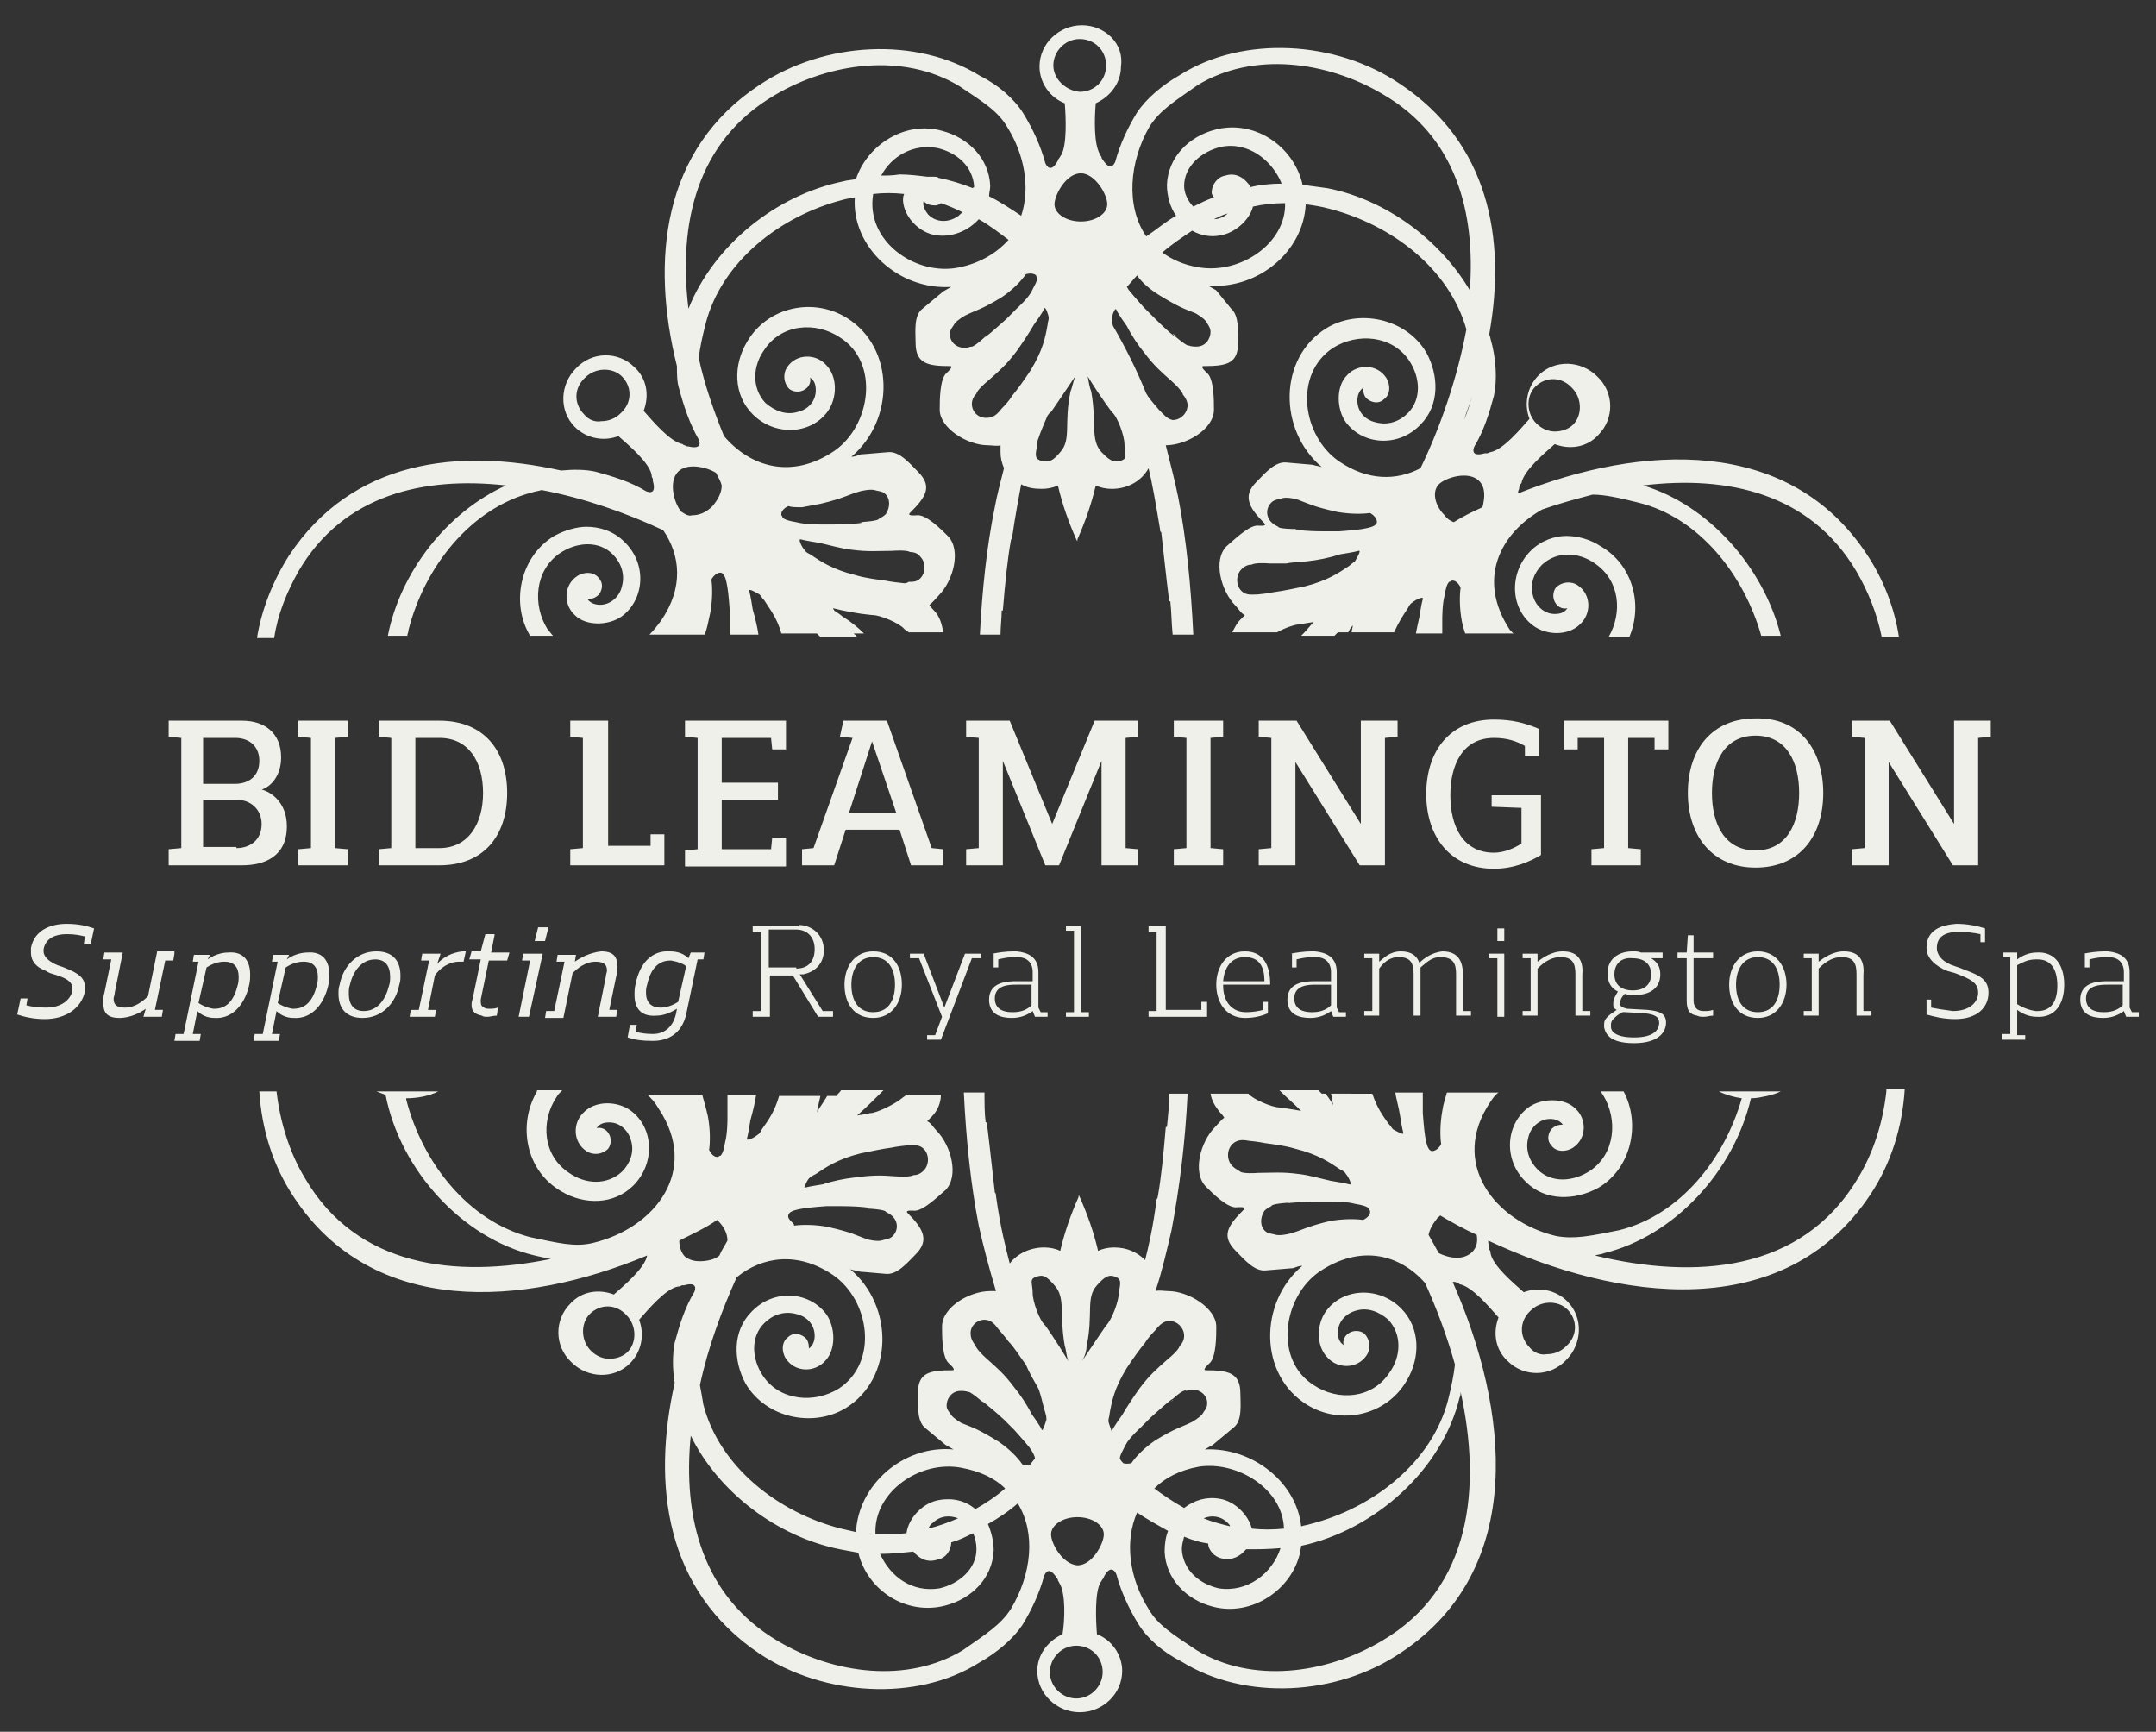 <svg xmlns="http://www.w3.org/2000/svg" xmlns:xlink="http://www.w3.org/1999/xlink" id="Layer_1" x="0px" y="0px" viewBox="0 0 187.9 150.9" style="enable-background:new 0 0 187.9 150.9;" xml:space="preserve"><rect x="0" y="0" width="187.9" height="150.9" fill="#333333" stroke="none"/> <style type="text/css"> .st0{fill:#F0F0EA;} </style> <g> <path class="st0" d="M48.9,103.8c2,1.2,4.6,1.2,6.3-0.5c1.9-1.9,1.8-5-0.2-6.5c-1.2-0.9-3.1-0.9-4.1,0.1c-1,0.9-1,2.6,0.2,3.4 c0.6,0.4,1.4,0.3,1.9-0.2c0.3-0.4,0.3-1,0-1.4c-0.2-0.3-0.6-0.5-1-0.4c0.2-0.3,0.5-0.5,1.1-0.5c1,0,1.7,0.8,1.9,1.6 c0.3,1-0.1,2-0.8,2.7c-1.3,1.2-3.2,1.1-4.6,0.1c-2.3-1.5-2.5-4.5-1.1-6.6c0.1-0.2,0.3-0.4,0.5-0.6h-2.2v0.1 C45.1,98,45.8,102,48.9,103.8z"></path> <path class="st0" d="M142,55.5c1.2-2.8,0.3-6.3-2.5-7.9c-0.9-0.6-2-0.9-3-0.9s-2.2,0.4-3.1,1.3c-1.9,1.9-1.8,5,0.2,6.5 c1.2,0.9,3.1,0.9,4.1-0.1c1-0.9,1-2.6-0.2-3.4c-0.6-0.4-1.4-0.3-1.9,0.2c-0.3,0.4-0.3,1,0,1.4c0.2,0.3,0.6,0.5,1,0.4 c-0.2,0.3-0.5,0.5-1.1,0.5c-1,0-1.7-0.8-1.9-1.6c-0.3-1,0.1-2,0.8-2.7c1.3-1.2,3.2-1.1,4.6-0.1c2.2,1.5,2.4,4.3,1.2,6.4H142z"></path> <path class="st0" d="M51.1,45.9c-0.8,0-1.9,0.3-2.8,0.8c-3,1.8-3.8,5.9-2.1,8.7h2c-0.2-0.2-0.3-0.4-0.5-0.6 c-1.3-2.1-1.1-5.1,1.1-6.6c1.5-1,3.4-1.1,4.6,0.1c0.7,0.7,1.1,1.7,0.8,2.8c-0.2,0.9-1,1.6-1.9,1.6c-0.5,0-0.9-0.2-1.1-0.5 c0.4,0,0.7-0.1,1-0.4c0.3-0.4,0.4-1,0-1.4c-0.4-0.6-1.3-0.6-1.9-0.2c-1.2,0.8-1.2,2.5-0.2,3.4c1,1,3,0.9,4.1,0.1 c2-1.5,2.2-4.6,0.2-6.5C53.5,46.3,52.3,45.9,51.1,45.9z"></path> <path class="st0" d="M139.3,103.5c2.9-1.7,3.7-5.6,2.2-8.4h-2c0.1,0.1,0.1,0.2,0.2,0.3c1.3,2.1,1.1,5.1-1.1,6.6 c-1.5,1-3.4,1.1-4.6-0.1c-0.7-0.7-1.1-1.7-0.8-2.8c0.2-0.9,1-1.6,1.9-1.6c0.5,0,0.9,0.2,1.1,0.5c-0.4,0-0.7,0.1-1,0.4 c-0.3,0.4-0.4,1,0,1.4c0.4,0.6,1.3,0.6,1.9,0.2c1.2-0.8,1.2-2.5,0.2-3.4c-1-1-3-0.9-4.1-0.1c-2,1.5-2.2,4.6-0.2,6.5 C134.7,104.7,137.3,104.6,139.3,103.5z"></path> <path class="st0" d="M102.2,122c-0.1,0.1-0.1,0.1-0.2,0.2C102.2,122,102.3,122,102.2,122z"></path> <path class="st0" d="M164.4,95.1c-0.3,2.7-1.1,5.3-2.5,7.6c-4.9,8.2-14.2,8.8-22.9,6.7c0.3-0.1,0.6-0.1,0.8-0.2 c6.1-1.5,11.3-7.1,12.8-13.5c0.5,0,0.9-0.1,1.4-0.2c0.4-0.1,0.8-0.2,1.2-0.4h-5.4c0.6,0.3,1.3,0.5,2,0.6 c-1.5,5.3-5.4,10.2-10.7,11.5c-2.5,0.5-3.9,0.8-5.5,0.5c-5.4-1.3-9.3-6.4-5.7-11.7c0.2-0.3,0.4-0.6,0.7-0.8h-4.5 c-0.1,0.4-0.3,0.9-0.4,1.6c-0.2,1.1-0.2,2.2-0.1,2.9c0,0-0.3,0.6-0.8,0.6c-0.1,0-0.2-0.1-0.2-0.1c-0.2-0.2-0.3-0.6-0.4-1.2 c-0.1-0.6-0.2-2-0.2-2v-1.3c0-0.2,0-0.3,0-0.5h-2.4c0.1,0.6,0.3,1.3,0.4,1.9c0,0,0.2,1.3,0.3,1.6c0.1,0.3-0.7-0.2-0.9-0.3 c-0.1-0.1-0.2-0.3-0.4-0.5c-0.5-0.7-1-1.4-1.4-2.6H116c0.1,0.3,0.1,0.7,0.2,1c-0.3-0.5-0.5-0.8-0.7-1h-0.3 c-0.1-0.1-0.2-0.2-0.3-0.3h-3.4c0.6,0.6,1.3,1.2,1.9,1.8c-1.1-0.2-1.9-0.3-1.9-0.3c-0.6,0-2.3-0.7-2.7-1.2h-3.3 c0.1,0.6,0.4,1.1,0.8,1.6c0.3,0.3,0.4,0.5,0.4,0.5c-0.2,0.1-0.6,0.6-0.8,0.8c-1.3,1.3-2,4-0.8,5.2c0.6,0.6,1.9,1.9,2.7,1.8 c0,0,0.9-0.1,0.6,0.2c-1.4,1.4-2,2.3-0.7,3.6c0.7,0.7,1.6,1.8,2.6,1.7l2.4-0.2c0.3-0.1,0.5-0.2,0.8-0.2c-3.8,3.2-3.8,9.5,0.4,12.1 c2.9,1.8,6.9,1,8.7-2.1c1.2-2,1.2-4.6-0.5-6.3c-1.9-1.9-5-1.8-6.5,0.2c-0.9,1.2-0.9,3.1,0.1,4.1c0.9,1,2.6,1,3.4-0.2 c0.4-0.6,0.3-1.4-0.2-1.9c-0.4-0.3-1-0.3-1.4,0c-0.3,0.2-0.5,0.6-0.4,1c-0.3-0.2-0.5-0.5-0.5-1.1c0-1,0.8-1.7,1.6-1.9 c1-0.3,2,0.1,2.8,0.8c1.2,1.3,1.1,3.2,0.1,4.6c-1.5,2.3-4.5,2.5-6.6,1.1c-3.5-2.2-2.7-7.7,0.5-9.9c3.6-2.4,7-1.5,9.2,1 c1,2.2,1.9,4.6,2.6,7.1c-0.1,0.9-0.3,1.9-0.6,3.1c-1.4,5.4-6.5,9.4-12,10.8c-0.3,0.1-0.5,0.1-0.8,0.2c-0.4-3.8-4.2-6.9-8.4-6.7 c0.2-0.1,0.5-0.3,0.7-0.4l1.8-1.5c0.8-0.6,0.6-2.1,0.6-3c0-1.8-1.1-2-3-2c-0.4,0,0.3-0.6,0.3-0.6c0.6-0.5,0.6-2.4,0.6-3.2 c0-1.6-2.4-3.1-4.2-3.1c-0.3,0-0.8-0.1-1.1,0c0.6-1.8,1-3.6,1.4-5.3c0.7-3.7,1.2-7.7,1.4-11.9h-1.6c0,1-0.1,1.9-0.2,2.9 c0,0,0,0-0.1,0c-0.2,2.4-0.4,4.4-0.7,6.1c0,0,0,0,0-0.1c0,0.1,0,0.2-0.1,0.3c-0.3,2.4-0.7,4.1-1,5.3c-0.7-0.7-1.6-1.1-2.7-1.1 c-0.5,0-1,0.1-1.4,0.3c-0.4-1.7-0.9-3.1-1.6-4.7c-0.1-0.2-0.1-0.2-0.1,0c-0.7,1.6-1.2,3-1.6,4.7c-0.4-0.2-0.9-0.3-1.4-0.3 c-1.3,0-2.4,0.6-3,1.4c-0.3-1.2-0.8-3-1.2-5.9c0-0.1,0-0.2-0.1-0.3c-0.2-1.7-0.4-3.7-0.7-6.1h-0.1c-0.1-0.8-0.1-1.7-0.1-2.6H84 c0.2,4.1,0.6,8,1.3,11.6c0.4,1.8,0.9,3.7,1.5,5.7c-0.2,0-0.4,0-0.5,0c-1.8,0-4.2,1.4-4.2,3.1c0,0.8,0,2.7,0.6,3.2 c0,0,0.7,0.6,0.3,0.6c-2,0-3,0.2-3,2c0,1-0.1,2.4,0.6,3l1.8,1.5c0.2,0.1,0.5,0.3,0.7,0.4c-4.4-0.4-8.3,3.1-8.5,7.2 c-0.4-0.1-0.9-0.2-1.3-0.3c-5.5-1.4-10.6-5.4-12-10.8c-0.1-0.6-0.2-1.2-0.3-1.7c0.7-3.3,1.9-6.5,3.2-9.4c2.2-1.8,5.3-2.3,8.4-0.2 c3.2,2.2,4,7.6,0.5,9.9c-2.1,1.3-5.1,1.1-6.6-1.1c-1-1.5-1.1-3.4,0.1-4.6c0.7-0.7,1.7-1.1,2.8-0.8c0.9,0.2,1.6,0.9,1.6,1.9 c0,0.5-0.2,0.9-0.5,1.1c0-0.4-0.1-0.8-0.4-1c-0.4-0.3-1-0.4-1.4,0c-0.6,0.4-0.6,1.3-0.2,1.9c0.8,1.2,2.5,1.2,3.4,0.2 c1-1,0.9-3,0.1-4.1c-1.5-2-4.6-2.2-6.5-0.2c-1.7,1.7-1.6,4.3-0.5,6.3c1.8,3,5.9,3.8,8.7,2.1c4.2-2.6,4.2-8.9,0.4-12.1 c0.3,0.1,0.5,0.1,0.8,0.2l2.3,0.2c1,0.1,1.9-1,2.6-1.7c1.2-1.2,0.7-2.2-0.7-3.6c-0.3-0.3,0.6-0.2,0.6-0.2c0.8,0,2.1-1.3,2.7-1.8 c1.2-1.2,0.5-3.9-0.8-5.2c-0.2-0.2-0.5-0.7-0.8-0.8c0,0,0.1-0.1,0.4-0.4c0.5-0.5,0.8-1.2,0.8-1.9h-3c-0.1,0.1-0.3,0.2-0.4,0.3 C78,96.2,76.4,97,75.8,97c0,0-0.4,0.1-1.1,0.2c0.8-0.7,1.6-1.5,2.3-2.2h-3.7c-0.1,0.2-0.3,0.3-0.4,0.5h-0.8 c-0.1,0.1-0.1,0.2-0.2,0.3c-0.1,0.2-0.4,0.6-0.7,1.1c0.1-0.5,0.2-1,0.3-1.4h-3.6c-0.4,1.4-1,2.2-1.5,2.9c-0.1,0.2-0.2,0.4-0.4,0.5 c-0.2,0.2-1,0.6-0.9,0.3c0.1-0.3,0.3-1.6,0.3-1.6c0.2-0.7,0.4-1.5,0.5-2.2h-2.5c0,0.3,0,0.5,0,0.8v1.3c0,0,0,1.3-0.2,2 c-0.1,0.6-0.2,1-0.4,1.2c-0.1,0-0.2,0.1-0.2,0.1c-0.5,0.1-0.8-0.6-0.8-0.6c0.1-0.7,0.1-1.8-0.1-2.9c-0.2-0.9-0.4-1.5-0.5-1.9h-4.8 c0.4,0.3,0.7,0.7,1,1.2c3.6,5.4-0.3,10.4-5.7,11.7c-1.6,0.4-3.1,0-5.5-0.5c-5.4-1.4-9.4-6.5-10.8-12c0,0,0-0.1,0-0.1 c1,0,2-0.2,2.8-0.6h-5.4c0.3,0.1,0.5,0.2,0.8,0.3c1.3,6.6,6.7,12.5,13,14c0.4,0.1,0.9,0.2,1.4,0.3c-8.3,1.7-16.9,0.7-21.4-7 c-1.4-2.3-2.2-5-2.5-7.6h-1.5c0.2,3.3,1.2,6.5,3,9.2c6.9,10.5,20,9.6,30.8,5.1c-0.2,1.1-2,2.6-2.9,3.4c-1.3-0.5-2.8-0.3-3.8,0.8 c-1.4,1.4-1.4,3.7,0.1,5.1c1.4,1.4,3.7,1.5,5.1,0.1c1-1,1.3-2.5,0.8-3.8c0.8-0.9,2.3-2.7,3.4-2.9c0.1,0,0.2,0,0.3-0.1 c0.1,0,0.1,0,0.2,0c1.4-0.4,0.9,0.6,0.9,0.6c-0.8,1.3-1.3,2.9-1.7,4.4c-0.2,1-0.2,2.3,0,3.5c-2,8.9-0.8,18.1,7.4,23.6 c5.6,3.7,13.7,4.2,19.1,0.8c1.6-0.9,3-2.1,3.8-3.3c0.8-1.3,1.5-2.8,1.9-4.3c0.1-0.2,0.4-0.9,1.1,0.2c0.1,0.1,0.1,0.2,0.1,0.2 c0,0.1,0.1,0.1,0.1,0.2c0.6,0.9,0.5,3.3,0.3,4.5c-1.3,0.6-2.2,1.8-2.2,3.2c0,2,1.7,3.6,3.7,3.6s3.7-1.6,3.7-3.6 c0-1.4-0.9-2.7-2.2-3.2c-0.1-1.2-0.2-3.6,0.3-4.5c0.1-0.1,0.1-0.2,0.2-0.3c0,0,0.1-0.1,0.1-0.2c0.7-1.3,1.1-0.2,1.1-0.2 c0.4,1.5,1.1,3,1.9,4.3s2.2,2.5,3.8,3.3c5.5,3.4,13.5,3,19.1-0.8c11-7.3,9.4-21.2,4.5-32.3c0,0,0.1,0,0.1,0c0.1,0,0.2,0,0.3,0.1 c0.1,0,0.1,0,0.2,0.1c1.1,0.2,2.6,2,3.4,2.9c-0.5,1.3-0.3,2.8,0.8,3.8c1.4,1.4,3.7,1.4,5.1-0.1c1.4-1.4,1.5-3.7,0.1-5.1 c-1-1-2.5-1.3-3.8-0.8c-0.9-0.8-2.7-2.3-2.9-3.4c0-0.1,0-0.2-0.1-0.3c0-0.1,0-0.1,0-0.2c-0.1-0.3-0.1-0.4-0.1-0.6 c11.3,5.3,25.8,7.3,33.3-4c1.8-2.7,2.8-5.9,3-9.2h-1.6V95.1z M54.7,117.8c-0.4,0.4-1,0.6-1.6,0.6c-0.5,0-1.1-0.2-1.6-0.7 c-0.9-0.9-0.9-2.4-0.1-3.2c0.9-0.9,2.3-0.9,3.2,0.1C55.5,115.5,55.5,117,54.7,117.8z M133.4,114.2c0.9-0.9,2.4-0.9,3.2-0.1 c0.9,0.9,0.9,2.3-0.1,3.2c-0.5,0.5-1.1,0.7-1.7,0.7c-0.5,0.1-1.1-0.1-1.5-0.6C132.4,116.5,132.4,115.1,133.4,114.2z M108.1,102.1 c-0.1-0.1-0.4-0.2-0.7-0.5c-0.5-0.5-0.5-1.4,0-1.9c0.4-0.4,0.9-0.4,1.4-0.3c1,0.1,1.4,0.2,1.4,0.2c0.7,0.1,1.7,0.2,2.7,0.5 c2,0.5,3,1.2,3.9,1.8c0.2,0.1,0.4,0.2,0.5,0.4c0.2,0.2,0.6,1,0.3,0.9c-0.3-0.1-1.6-0.3-1.6-0.3c-0.9-0.2-1.9-0.5-2.8-0.6 c-1.5-0.2-2.3-0.1-3.5-0.1C108.3,102.3,108.1,102.1,108.1,102.1z M118.8,106.3c-0.7-0.1-1.8-0.1-2.9,0.1c-2.1,0.5-2.4,0.8-3.5,1.1 c0,0-0.8,0.2-1.2,0.1c-0.3-0.1-0.7-0.1-0.9-0.3c-0.5-0.4-0.5-1.2-0.1-1.8c0.2-0.2,0.4-0.3,0.6-0.4c0,0-0.1-0.2,1.5-0.3 c-0.4,0.1,0.9-0.1,2.5-0.1h1.3c0,0,1.3,0,2,0.2c0.6,0.1,1,0.2,1.2,0.4c0,0.1,0.1,0.2,0.1,0.2C119.5,106,118.8,106.3,118.8,106.3z M103.2,133.9c0.7,0.3,1.4,0.5,2.1,0.6c0,0.6,0.6,1.2,1.2,1.3c0.9,0.2,1.6-0.2,2.1-0.8c1,0,1.9,0,3-0.1c-0.7,2.2-2.9,3.9-5.4,3.5 c-1.7-0.4-3.1-1.6-3.2-3.4C103,134.6,103.1,134.3,103.2,133.9z M104.9,132.3c0.7-0.3,1.5-0.2,2.1,0.4c0.1,0.1,0.2,0.2,0.2,0.3 C106.4,132.8,105.6,132.6,104.9,132.3z M111.9,133.2c-1,0.1-1.9,0.1-2.8,0c-0.3-1.2-1.5-2.4-2.8-2.6c-1.1-0.2-2.2,0.1-3.1,0.8 c-0.9-0.5-1.8-1.1-2.6-1.7c0.9-0.9,2.2-1.6,3.9-1.9C107.8,127.3,111.8,129.7,111.9,133.2z M103.4,121.2c0.2-0.1,0.4-0.1,0.6-0.1 c0.7,0,1.3,0.6,1.2,1.3c0,0.3-0.3,0.6-0.4,0.8c-0.2,0.3-0.9,0.7-0.9,0.7c-1,0.5-1.4,0.5-3.2,1.6c-0.9,0.6-1.7,1.4-2.1,2 c0,0-0.4,0.1-0.7,0c-0.1-0.1-0.2-0.2-0.3-0.4c0-0.3,0.2-0.6,0.5-1.2c0.3-0.6,1.3-1.5,1.3-1.5l0.9-0.9c1-0.9,1.8-1.6,1.9-1.6 C103.3,120.9,103.4,121.2,103.4,121.2z M101.9,115.1c0.7,0,1.3,0.6,1.3,1.3c0,0.4-0.2,0.7-0.4,0.9c0,0,0,0.3-1.1,1.2 c-0.9,0.8-1.5,1.3-2.4,2.5c-0.5,0.7-1.1,1.6-1.5,2.3c0,0-0.8,1.1-0.9,1.4v0.1c0-0.1-0.3-0.8-0.3-1s0.1-0.4,0.1-0.6 c0.2-1.1,0.4-2.2,1.5-4c0.6-0.9,1.1-1.6,1.6-2.2c0,0,0.2-0.4,0.9-1.1C101,115.5,101.4,115.1,101.9,115.1z M94.7,117.3 c0.6-2.8-0.1-4.2,0.9-5.3c0.7-0.8,1.1-1,1.7-0.7c0.5,0.2,0.3,0.7,0.2,1.4c0,0.7-0.6,2.3-1.1,2.8c0,0-0.9,1.3-2.1,3.1 C94.6,118.1,94.7,117.6,94.7,117.3z M90.2,111.3c0.7-0.3,1-0.1,1.7,0.7c1,1.1,0.4,2.5,0.9,5.3c0.1,0.2,0.1,0.7,0.3,1.3 c-1-1.7-2-3.1-2-3.1c-0.5-0.4-1.1-2.1-1.1-2.8C90,111.9,89.7,111.5,90.2,111.3z M85.8,115c0.6,0,0.9,0.4,1.2,0.8 c0.7,0.8,0.9,1.1,0.9,1.1c0.5,0.5,0.9,1.2,1.5,2c0.3,0.7,0.7,1.4,1.1,2.1c0.3,0.8,0.4,1.5,0.6,2.1c0.1,0.3,0.1,0.5,0.1,0.6 c-0.1,0.3-0.3,1-0.4,0.9c-0.1-0.3-0.9-1.4-0.9-1.4c-0.4-0.8-1-1.7-1.5-2.3c-0.9-1.2-1.5-1.7-2.4-2.5c-1-0.9-1-1.2-1-1.2 c-0.2-0.2-0.4-0.6-0.4-0.9C84.5,115.6,85.1,115,85.8,115z M82.9,123.3c-0.2-0.3-0.4-0.5-0.4-0.8c0-0.7,0.5-1.3,1.2-1.3 c0.2,0,0.5,0,0.7,0.1c0,0,0-0.2,1.4,1c-0.7-0.6,0.4,0.2,1.7,1.4l0.9,0.9c0,0,0.9,1,1.3,1.5c0.3,0.4,0.5,0.8,0.5,1 c-0.2,0.2-0.3,0.4-0.5,0.6c0,0-0.1,0-0.1,0c-0.3,0-0.5-0.1-0.5-0.1c-0.4-0.6-1.2-1.4-2.1-2c-1.8-1.1-2.2-1.2-3.2-1.6 C83.8,124,83.1,123.6,82.9,123.3z M83.8,127.9c1.6,0.3,2.9,0.9,3.8,1.8c-0.8,0.7-1.7,1.3-2.6,1.8c-0.8-0.7-1.9-1-3.1-0.8 c-1.4,0.2-2.7,1.5-2.9,2.9c-0.9,0.1-1.8,0.1-2.7,0.1C76.1,130,80.2,127.2,83.8,127.9z M85.1,135c0,1.7-1.5,3-3.2,3.4 c-2.4,0.4-4.3-1-5.2-3c1,0,1.9-0.1,2.9-0.2c0.5,0.6,1.2,1,2.1,0.7c0.7-0.1,1.2-0.8,1.2-1.5c0,0,0,0,0,0c0.7-0.2,1.3-0.5,1.9-0.8 C85,134,85.1,134.5,85.1,135z M80.9,133.2c0.1-0.2,0.2-0.4,0.4-0.5c0.6-0.6,1.4-0.7,2.2-0.4C82.6,132.7,81.7,133,80.9,133.2z M77.7,107.8c-0.3,0.2-0.6,0.2-0.9,0.3c-0.4,0.1-1.2-0.1-1.2-0.1c-1.1-0.4-1.3-0.6-3.5-1.1c-1.1-0.2-2.2-0.2-2.9-0.1 c0.1-0.2-0.6-0.5-0.5-0.9c0-0.1,0.1-0.2,0.1-0.2c0.2-0.2,0.6-0.3,1.2-0.4c0.6-0.1,2-0.2,2-0.2h1.3c1.8,0,3.1,0.2,2.2,0.2 c1.8,0.1,1.7,0.3,1.7,0.3c0.2,0.1,0.4,0.2,0.6,0.4C78.3,106.5,78.3,107.3,77.7,107.8z M77.7,100c0,0,0.4-0.1,1.4-0.2 c0.5,0,1-0.1,1.4,0.3c0.5,0.5,0.5,1.4,0,1.9c-0.3,0.3-0.6,0.4-0.9,0.4c0,0-0.2,0.2-1.6,0.1c-1.2-0.1-2-0.1-3.5,0.1 c-0.9,0.1-1.9,0.3-2.8,0.6c0,0-1.3,0.2-1.6,0.3c0-0.1,0.3-0.8,0.5-0.9c0.1-0.1,0.3-0.2,0.5-0.3c0.9-0.6,1.9-1.3,3.9-1.8 C76,100.3,76.9,100.1,77.7,100z M61,109.9c-0.5,0-0.9-0.1-1.3-0.4c-0.3-0.3-0.5-0.8-0.5-1.4c1.2-0.6,2.3-1.1,3.3-1.8 c0,0,0.1,0.1,0.1,0.1c0.5,0.5,0.8,1.1,0.8,1.7c-0.2,0.4-0.5,0.8-0.7,1.3C62.4,109.7,61.7,109.9,61,109.9z M88.1,140.2 c-0.9,1.4-2.2,2.2-4.2,3.6c-4.8,2.9-11.2,2.1-16.1-0.8c-6.6-3.9-8.3-10.8-7.6-17.9c2.4,4.9,7.5,8.8,13,9.9c0.5,0.1,1.1,0.2,1.6,0.3 c0.8,3.3,4.2,5.5,7.6,4.6c2.3-0.6,4.1-2.4,4.2-4.8c0-0.8-0.2-1.6-0.5-2.3c0.9-0.5,1.8-1.1,2.6-1.8 C90.3,133.6,89.9,137.2,88.1,140.2z M96.1,145.7c0,1.2-1,2.3-2.3,2.3c-1.2,0-2.3-1-2.3-2.3c0-1.2,1-2.3,2.3-2.3 S96.1,144.4,96.1,145.7z M93.9,136.4c-1.3-0.1-2.3-1.9-2.3-2.7s1-1.5,2.3-1.5s2.3,0.7,2.3,1.5S95.2,136.4,93.9,136.4z M120.4,143 c-4.9,2.9-11.3,3.7-16.1,0.8c-2.1-1.4-3.4-2.2-4.2-3.6c-1.7-2.7-2.1-5.9-1-8.4c0.9,0.6,1.8,1.1,2.7,1.6c-0.2,0.5-0.3,1.1-0.3,1.8 c0.1,2.4,1.9,4.2,4.2,4.8c3.4,0.9,6.9-1.5,7.6-4.7c0-0.2,0.1-0.4,0.1-0.6c6.5-1.4,12.3-6.7,13.8-12.9c0.1-0.2,0.1-0.4,0.1-0.5 C129.1,129.5,128.3,138.4,120.4,143z M128.3,109.1c-0.3,0.3-0.8,0.5-1.3,0.5c-0.6,0-1.2-0.2-1.6-0.4c-0.3-0.5-0.6-1.1-0.9-1.6 c0.1-0.5,0.4-1,0.8-1.5c0.1-0.1,0.2-0.1,0.2-0.2c1,0.6,2.1,1.2,3.2,1.7C128.8,108.2,128.7,108.7,128.3,109.1z"></path> <path class="st0" d="M26,49.8c3.9-6.7,10.9-8.3,18.1-7.5c-5.1,2.3-9.2,7.5-10.3,13.1h1.7c0-0.2,0.1-0.3,0.1-0.5 c1.4-5.5,5.4-10.6,10.8-12c0.3-0.1,0.5-0.1,0.8-0.2c3.7,0.7,7.4,2,10.6,3.5c1.5,2.2,1.8,5-0.2,7.9c-0.3,0.4-0.6,0.8-1,1.2h4.8 c0.2-0.4,0.3-1,0.5-1.9c0.2-1.1,0.2-2.2,0.1-2.9c0,0,0.3-0.6,0.8-0.6c0.1,0,0.2,0.1,0.2,0.1c0.2,0.2,0.3,0.6,0.4,1.2 c0.1,0.6,0.2,2,0.2,2v1.3c0,0.3,0,0.6,0,0.8h2.5c-0.1-0.7-0.3-1.5-0.5-2.2c0,0-0.2-1.3-0.3-1.6c-0.1-0.3,0.7,0.2,0.9,0.3 c0.1,0.1,0.2,0.3,0.4,0.5c0.5,0.8,1.1,1.5,1.5,2.9h3.1c0.1,0.1,0.2,0.2,0.3,0.3h3.2c0,0,0,0-0.1-0.1c0,0,0-0.1-0.1-0.1 c0,0-0.1-0.1-0.1-0.1h0.9c-0.5-0.5-1.1-1-1.9-1.5c-0.1-0.1-0.4-0.3-0.7-0.5c0-0.1-0.1-0.1-0.1-0.2c2,0.5,3.5,0.6,3.5,0.6 c0.6,0,2.3,0.7,2.7,1.2c0.1,0.1,0.3,0.2,0.4,0.3h3c-0.1-0.7-0.3-1.4-0.8-1.9c-0.3-0.3-0.4-0.5-0.4-0.5c0.2-0.1,0.6-0.6,0.8-0.8 c1.3-1.3,2-4,0.8-5.2c-0.6-0.6-1.9-1.9-2.7-1.8c0,0-0.9,0.1-0.6-0.2c1.4-1.4,2-2.3,0.7-3.6c-0.7-0.7-1.6-1.8-2.6-1.7l-2.4,0.2 c-0.3,0.1-0.5,0.2-0.8,0.2c3.8-3.2,3.8-9.5-0.4-12.1c-2.9-1.8-6.9-1-8.7,2.1c-1.2,2-1.2,4.6,0.5,6.3c1.9,1.9,5,1.8,6.5-0.2 c0.9-1.2,0.9-3.1-0.1-4.1c-0.9-1-2.6-1-3.4,0.2c-0.4,0.6-0.3,1.4,0.2,1.9c0.4,0.3,1,0.3,1.4,0c0.3-0.2,0.5-0.6,0.4-1 c0.3,0.2,0.5,0.5,0.5,1.1c0,1-0.7,1.7-1.6,1.9c-1,0.3-2-0.1-2.8-0.8c-1.2-1.3-1.1-3.2-0.1-4.6c1.5-2.3,4.5-2.5,6.6-1.1 c3.5,2.2,2.7,7.7-0.5,9.9c-3.7,2.5-7.3,1.4-9.6-1.3c-0.9-2.2-1.7-4.5-2.2-6.8c0.1-0.9,0.3-1.8,0.6-3c1.4-5.4,6.5-9.4,12-10.8 c0.3-0.1,0.6-0.1,1-0.2c-0.3,4.3,3.8,8.1,8.4,7.8c-0.2,0.1-0.5,0.3-0.7,0.4l-1.8,1.5c-0.8,0.6-0.6,2.1-0.6,3c0,1.8,1.1,2,3,2 c0.4,0-0.3,0.6-0.3,0.6c-0.6,0.5-0.6,2.4-0.6,3.2c0,1.6,2.4,3.1,4.2,3.1c0.3,0,0.9,0.1,1.1,0c0,0,0,0.2,0,0.6 c0,0.5,0.1,0.9,0.3,1.4c-0.3,1.2-0.6,2.3-0.8,3.4c-0.7,3.4-1.1,7.2-1.3,11.1h1.8c0-0.7,0.1-1.4,0.1-2.1c0,0,0,0,0.1,0 c0.2-2.4,0.4-4.4,0.7-6.1c0,0,0,0,0,0.1c0-0.1,0-0.2,0.1-0.3c0.3-2.1,0.6-3.6,0.8-4.7c0.5,0.3,1.1,0.4,1.8,0.4c0.5,0,1-0.1,1.4-0.3 c0.4,1.7,0.9,3.1,1.6,4.7c0.1,0.2,0.1,0.2,0.1,0c0.7-1.6,1.2-3,1.6-4.7c0.4,0.2,0.9,0.3,1.4,0.3c1.4,0,2.6-0.7,3.2-1.8 c0.3,1.2,0.6,2.9,1,5.3c0,0.1,0,0.2,0.1,0.3c0,0,0,0,0-0.1c0.2,1.7,0.4,3.7,0.7,6.1h0.1c0.1,0.9,0.1,1.9,0.2,2.9h1.8 c-0.2-4.2-0.6-8.3-1.3-11.9c-0.3-1.5-0.7-3-1.1-4.6c0,0,0,0,0,0c1.8,0,4.2-1.4,4.2-3.1c0-0.8,0-2.7-0.6-3.2c0,0-0.7-0.6-0.3-0.6 c2,0,3-0.2,3-2c0-1,0.1-2.4-0.6-3l-1.3-1.6c-0.2-0.1-0.5-0.3-0.7-0.4c4.4,0.3,8.3-3,8.5-7.1c0.7,0.1,1.4,0.2,2.1,0.4 c5.4,1.4,10.4,5.2,11.9,10.5c-0.8,4.3-2.3,8.6-4,12.1c0,0,0,0,0,0c-2.1,1.1-4.6,1.1-7.1-0.6c-3.2-2.2-4-7.6-0.5-9.9 c2.1-1.3,5.1-1.1,6.6,1.1c1,1.5,1.1,3.4-0.1,4.6c-0.7,0.7-1.7,1.1-2.8,0.8c-0.9-0.2-1.6-0.9-1.6-1.9c0-0.5,0.2-0.9,0.5-1.1 c0,0.4,0.1,0.8,0.4,1c0.4,0.3,1,0.4,1.4,0c0.6-0.4,0.6-1.3,0.2-1.9c-0.8-1.2-2.5-1.2-3.4-0.2c-1,1-0.9,3-0.1,4.1 c1.5,2,4.6,2.2,6.5,0.2c1.7-1.7,1.6-4.3,0.5-6.3c-1.8-3-5.9-3.8-8.7-2.1c-4.2,2.6-4.2,8.9-0.4,12.1c-0.3-0.1-0.5-0.1-0.8-0.2 l-2.3-0.2c-1-0.1-1.9,1-2.6,1.7c-1.2,1.2-0.7,2.2,0.7,3.6c0.3,0.3-0.6,0.2-0.6,0.2c-0.8,0-2.1,1.3-2.7,1.8 c-1.2,1.2-0.5,3.9,0.8,5.2c0.2,0.2,0.5,0.7,0.8,0.8c0,0-0.1,0.1-0.4,0.4s-0.5,0.7-0.7,1.1h3.9c0.7-0.4,1.6-0.7,2-0.7 c0,0,0.5-0.1,1.2-0.2c-0.3,0.3-0.6,0.7-0.9,1l-0.1,0.1c0,0,0,0-0.1,0.1h2.9c0.1-0.1,0.2-0.2,0.3-0.3h0.9c0.1-0.2,0.2-0.4,0.4-0.6 c0,0.2-0.1,0.4-0.1,0.6h3.7c0.4-0.9,0.8-1.5,1.2-2.1c0.1-0.2,0.2-0.4,0.4-0.5c0.2-0.2,1-0.6,0.9-0.3c-0.1,0.3-0.3,1.6-0.3,1.6 c-0.1,0.4-0.2,0.9-0.3,1.4h2.3v-1.3c0,0,0-1.3,0.2-2c0.1-0.6,0.2-1,0.4-1.2c0.1,0,0.2-0.1,0.2-0.1c0.5-0.1,0.8,0.6,0.8,0.6 c-0.1,0.7-0.1,1.8,0.1,2.9c0.1,0.5,0.2,0.8,0.3,1.1h4.2c-0.1-0.1-0.2-0.2-0.3-0.3c-2.9-4.4-0.9-8.4,2.8-10.5 c1.4-0.5,2.9-0.9,4.4-1.3c1.1,0,2.4,0.3,4,0.7c5.3,1.3,9.2,6.3,10.7,11.6h1.7c-1.5-6-6.3-11.4-12-13.1c7.4-0.9,14.6,0.7,18.6,7.5 c1,1.7,1.8,3.7,2.2,5.7h1.5c-0.4-2.6-1.4-5.1-2.8-7.2c-6.8-10.3-19.6-9.6-30.4-5.3c0-0.1,0-0.2,0.1-0.4c0-0.1,0-0.2,0.1-0.3 c0-0.1,0-0.1,0.1-0.2c0.2-1.1,2-2.6,2.9-3.4c1.3,0.5,2.8,0.3,3.8-0.8c1.4-1.4,1.4-3.7-0.1-5.1c-1.4-1.4-3.7-1.5-5.1-0.1 c-1,1-1.3,2.5-0.8,3.8c-0.8,0.9-2.3,2.7-3.4,2.9c-0.1,0-0.2,0.1-0.3,0.1c-0.1,0-0.1,0-0.2,0c-1.4,0.4-0.9-0.6-0.9-0.6 c0.8-1.3,1.3-2.9,1.7-4.4c0.3-1.4,0.2-3.3-0.3-5c0-0.1-0.1-0.3-0.1-0.4c1.5-8.4-0.1-16.7-7.8-21.8c-5.6-3.8-13.7-4.2-19.1-0.8 c-1.6,0.9-3,2.1-3.8,3.3c-0.8,1.3-1.5,2.8-1.9,4.3c-0.1,0.2-0.4,0.9-1.1-0.2c-0.1-0.1-0.1-0.2-0.1-0.2c0-0.1-0.1-0.1-0.1-0.2 c-0.6-0.9-0.5-3.3-0.4-4.5c1.3-0.6,2.2-1.8,2.2-3.2c0.3-2-1.4-3.6-3.4-3.6s-3.7,1.6-3.7,3.6c0,1.4,0.9,2.7,2.2,3.2 c0.1,1.2,0.2,3.6-0.3,4.5c-0.1,0.1-0.1,0.2-0.2,0.3c0,0-0.1,0.1-0.1,0.2c-0.7,1.3-1.1,0.2-1.1,0.2c-0.4-1.5-1.1-3-1.9-4.3 s-2.2-2.5-3.8-3.3c-5.5-3.4-13.5-3-19.2,0.8c-8.5,5.6-9.5,15.3-7.2,24.5c0,0.7,0,1.4,0.2,2c0.4,1.5,0.9,3,1.7,4.4 c0.1,0.2,0.3,0.9-0.9,0.6c-0.1,0-0.2,0-0.3-0.1c-0.1,0-0.1,0-0.2-0.1c-1.1-0.2-2.6-2-3.4-2.9c0.5-1.3,0.3-2.8-0.8-3.8 c-1.4-1.4-3.7-1.4-5.1,0.1c-1.4,1.4-1.5,3.7-0.1,5.1c1,1,2.5,1.3,3.8,0.8c0.9,0.8,2.7,2.3,2.9,3.4c0,0.1,0,0.2,0.1,0.3 c0,0.1,0,0.1,0,0.2c0.4,1.4-0.6,0.9-0.6,0.9c-1.3-0.8-2.9-1.3-4.4-1.7c-0.9-0.2-1.9-0.2-3-0.1c-9-2-18.2-0.9-23.7,7.4 c-1.4,2.2-2.4,4.7-2.8,7.2h1.5C24.2,53.5,25,51.6,26,49.8z M133.8,33.7c0.9-0.9,2.3-0.9,3.2,0.1c0.9,0.9,0.9,2.4,0.1,3.2 c-0.4,0.4-1,0.6-1.6,0.6c-0.5,0-1.1-0.2-1.6-0.7C133,36,133,34.5,133.8,33.7z M54.1,36c-0.5,0.5-1.1,0.7-1.7,0.7 c-0.5,0.1-1.1-0.1-1.5-0.6C50,35.2,50,33.8,51,32.9c0.9-0.9,2.4-0.9,3.2-0.1C55.1,33.7,55.1,35.1,54.1,36z M79.3,48.1 c0.3,0,0.7,0.1,0.9,0.4c0.5,0.5,0.5,1.4,0,1.9c-0.3,0.3-0.6,0.3-1,0.3c-0.3,0.2-0.5,0.1-0.6,0.1c-1-0.1-1.4-0.2-1.4-0.2 c-0.7-0.1-1.7-0.2-2.7-0.5c-2-0.5-3-1.2-3.9-1.8c-0.2-0.1-0.4-0.2-0.5-0.4c-0.2-0.2-0.6-1-0.3-0.9c0.3,0.1,1.6,0.3,1.6,0.3 c0.9,0.2,1.9,0.5,2.8,0.6c1.5,0.2,2.3,0.1,3.5,0.1C79.1,47.9,79.3,48.1,79.3,48.1z M68.7,44.1c0.3,0.1,0.7,0.1,1.2,0.1 c0.5-0.1,1.1-0.2,1.6-0.3c2.1-0.5,2.4-0.8,3.5-1.1c0,0,0.8-0.2,1.2-0.1c0.3,0.1,0.7,0.1,0.9,0.3c0.5,0.4,0.5,1.2,0.1,1.8 c-0.2,0.2-0.4,0.3-0.6,0.4c0,0,0.1,0.2-1.7,0.3c0.9,0-0.4,0.2-2.2,0.2h-1.3c0,0-1.3,0-2-0.2c-0.6-0.1-1-0.2-1.2-0.4 c0-0.1-0.1-0.2-0.1-0.2C68,44.4,68.7,44.1,68.7,44.1z M76.1,16.9c0.9-0.1,1.8-0.1,2.7,0c-0.1,0.2-0.1,0.4-0.1,0.6 c0.1,1.4,1.4,2.8,2.9,3c1.4,0.2,2.8-0.4,3.7-1.4c0.9,0.5,1.8,1.2,2.6,1.8c-1,1.1-2.4,2-4.3,2.4C79.8,24.1,75.4,21,76.1,16.9z M84.8,16.4c-1-0.4-2-0.7-3-0.9c-0.1-0.1-0.3-0.1-0.4-0.1c-0.2,0-0.4,0-0.6,0c-0.8-0.1-1.6-0.2-2.4-0.2c-0.6,0.1-1.2,0.1-1.6,0.1 c0.9-1.7,2.8-2.8,4.9-2.4c1.7,0.4,3.1,1.6,3.2,3.4C84.8,16.3,84.8,16.4,84.8,16.4z M80.5,17.5c0.2,0.3,0.6,0.4,1,0.4 c0.2,0,0.4-0.1,0.5-0.2c0.6,0.2,1.3,0.5,1.9,0.8c-0.2,0.1-0.3,0.3-0.5,0.4c-0.8,0.5-1.8,0.5-2.5-0.2C80.5,18.2,80.4,17.8,80.5,17.5 z M84.6,30.2c-0.2,0.1-0.4,0.1-0.6,0.1c-0.7,0-1.3-0.6-1.2-1.3c0-0.3,0.3-0.6,0.4-0.8c0.2-0.3,0.9-0.7,0.9-0.7 c1-0.5,1.4-0.5,3.2-1.6c0.9-0.6,1.7-1.4,2.1-2c0,0,0.6-0.2,0.9,0.1c0,0.1,0.1,0.2,0.1,0.2c0,0.3-0.2,0.6-0.5,1.2 c-0.3,0.6-1.3,1.5-1.3,1.5l-0.9,0.9c-1,0.9-1.8,1.6-1.9,1.6C84.7,30.4,84.6,30.2,84.6,30.2z M86.1,36.4c-0.8,0.1-1.4-0.5-1.4-1.2 c0-0.4,0.2-0.7,0.4-0.9c0,0,0-0.3,1.1-1.2c0.9-0.8,1.5-1.3,2.4-2.5c0.5-0.7,1.1-1.6,1.5-2.3c0,0,0.8-1.1,0.9-1.4 c0.1-0.3,0.4,0.6,0.4,0.8s-0.1,0.4-0.1,0.6c-0.2,1.1-0.4,2.2-1.5,4c-0.6,0.9-1.1,1.6-1.6,2.2c0,0-0.2,0.4-0.9,1.1 C87,36,86.6,36.4,86.1,36.4z M93.3,34.1c-0.6,2.8,0.1,4.2-0.9,5.3c-0.5,0.6-0.8,0.8-1.2,0.8c-0.3,0-0.4,0-0.6-0.1 c-0.5-0.2-0.3-0.7-0.2-1.4c0-0.1,0-0.3,0.1-0.5c0.2-0.6,0.5-1.3,0.8-2c0.1-0.1,0.2-0.3,0.3-0.3c0,0,0.9-1.3,2.1-3.1 C93.5,33.4,93.4,33.9,93.3,34.1z M97.8,40.1c-0.2,0.1-0.3,0.1-0.5,0.1c-0.5,0-0.8-0.3-1.3-0.8c-1-1.1-0.4-2.5-0.9-5.3 c-0.1-0.2-0.2-0.7-0.3-1.3c1.1,1.8,2.1,3.1,2.1,3.1c0.5,0.4,1.1,2.1,1.1,2.8C98,39.5,98.3,39.9,97.8,40.1z M102.2,36.6 c-0.5-0.1-0.8-0.5-1.2-0.9c-0.7-0.8-0.9-1.1-0.9-1.1c-0.1-0.1-0.1-0.2-0.2-0.3c-0.8-2-1.8-4-2.9-5.9c0,0,0,0,0,0 c-0.1-0.3-0.1-0.5-0.1-0.6c0-0.3,0.3-1.1,0.4-0.8c0.1,0.3,0.9,1.4,0.9,1.4c0.4,0.8,1,1.7,1.5,2.3c0.9,1.2,1.5,1.7,2.4,2.5 c1,0.9,1,1.2,1,1.2c0.2,0.2,0.4,0.6,0.4,0.9C103.5,36,102.9,36.6,102.2,36.6z M105.5,28.9c0,0.7-0.5,1.3-1.2,1.3 c-0.2,0-0.5,0-0.7-0.1c0,0,0,0.2-1.2-0.8c0,0,0,0,0,0c0,0.1-0.8-0.6-1.8-1.6l-0.9-0.9c0,0-0.9-1-1.3-1.5c-0.1-0.1-0.1-0.2-0.2-0.3 c0.3-0.3,0.6-0.7,0.9-1c0.4,0.6,1.1,1.2,1.9,1.7c1.8,1.1,2.2,1.2,3.2,1.6c0,0,0.7,0.4,0.9,0.7S105.5,28.6,105.5,28.9z M104.5,23.3 c-1.3-0.2-2.4-0.7-3.2-1.3c0.8-0.7,1.7-1.3,2.6-1.9c0.7,0.4,1.6,0.6,2.5,0.4c1.2-0.2,2.5-1.3,2.8-2.5c0.9-0.2,1.8-0.3,2.8-0.3 C112.1,21.2,108.1,23.9,104.5,23.3z M103.2,16.2c0-1.7,1.5-3,3.2-3.4c2.4-0.5,4.5,1.2,5.3,3.2c-0.9,0-1.9,0.1-2.7,0.3 c-0.5-0.8-1.3-1.3-2.2-1c-0.7,0.1-1.2,0.8-1.2,1.5c0,0.1,0.1,0.3,0.2,0.4c-0.6,0.2-1.2,0.5-1.8,0.8 C103.5,17.5,103.2,16.8,103.2,16.2z M107,18.6c-0.3,0.3-0.8,0.5-1.2,0.5C106.2,18.9,106.6,18.7,107,18.6z M110.9,43.7 c0.3-0.2,0.6-0.2,0.9-0.3c0.4-0.1,1.2,0.1,1.2,0.1c1.1,0.4,1.3,0.6,3.5,1.1c1.1,0.2,2.2,0.2,2.9,0.1c0,0,0.6,0.3,0.6,0.8 c0,0.1-0.1,0.2-0.1,0.2c-0.2,0.2-0.6,0.3-1.2,0.4c-0.6,0.1-2,0.2-2,0.2h-1.3c-1.8,0-3.1-0.2-2.2-0.2c-1.9,0-1.8-0.2-1.8-0.2 c-0.2-0.1-0.4-0.2-0.6-0.4C110.3,45,110.3,44.2,110.9,43.7z M111,51.6c0,0-0.4,0.1-1.4,0.2c-0.5,0-1,0.1-1.4-0.3 c-0.5-0.5-0.5-1.4,0-1.9c0.3-0.3,0.6-0.4,0.9-0.4c0,0,0.2-0.2,1.6-0.1c0.5,0,1,0,1.4,0c0.4-0.1,1-0.1,1.9-0.2 c0.9-0.1,1.9-0.3,2.8-0.6c0,0,1.3-0.2,1.6-0.3s-0.2,0.7-0.3,0.9c-0.1,0.1-0.3,0.2-0.5,0.4c-0.9,0.6-1.9,1.3-3.9,1.8 C112.7,51.3,111.8,51.5,111,51.6z M128.9,41.9c0.6,0.6,0.5,1.5,0.3,2.3c-0.9,0.4-1.7,0.8-2.5,1.3c-0.3-0.1-0.6-0.3-0.8-0.6 c-0.9-0.9-1.1-2.1-0.5-2.7C126,41.6,128,41,128.9,41.9z M128.3,34.5c-0.2,0.7-0.4,1.4-0.7,2.1C127.8,35.9,128.1,35.2,128.3,34.5 C128.3,34.5,128.3,34.5,128.3,34.5z M100.2,11c0.9-1.4,2.2-2.2,4.2-3.6c4.8-2.9,11.2-2.1,16.1,0.8c6.4,3.7,8.1,10.3,7.6,17.1 c-2.6-4.4-7.3-7.9-12.4-8.9c-0.7-0.1-1.5-0.2-2.2-0.3c0,0,0-0.1,0-0.1c-0.8-3.3-4.2-5.6-7.6-4.7c-2.3,0.6-4.1,2.4-4.2,4.8 c0,1,0.3,2,0.8,2.7c-0.9,0.5-1.7,1.2-2.6,1.8C98.1,18,98.4,14.1,100.2,11z M91.8,5.7c0-1.2,1-2.3,2.3-2.3s2.3,1,2.3,2.3 S95.4,8,94.1,8C92.9,7.9,91.8,6.9,91.8,5.7z M94.2,15.1c1.2,0,2.3,1.8,2.3,2.7c0,0.8-1,1.5-2.3,1.5s-2.3-0.7-2.3-1.5 S92.9,15.1,94.2,15.1z M67.5,8.3c4.9-2.9,11.3-3.7,16.1-0.8c2.1,1.4,3.4,2.2,4.2,3.6c1.5,2.4,2,5.3,1.2,7.7 c-0.9-0.6-1.8-1.2-2.8-1.7c0-0.3,0.1-0.6,0.1-0.9c-0.1-2.4-1.9-4.2-4.2-4.8c-3.2-0.9-6.5,1.2-7.5,4.2c-0.4,0.1-0.8,0.1-1.1,0.2 c-5.9,1.2-11.3,5.6-13.5,11.1C59.1,19.5,60.7,12.3,67.5,8.3z M59.1,41.1c0.8-0.8,2.5-0.4,3.3,0.1c0.2,0.4,0.4,0.7,0.5,1.1 c0,0.6-0.3,1.2-0.8,1.8c-0.6,0.6-1.2,0.8-1.8,0.8c-0.3,0.1-0.6-0.1-0.9-0.3C58.8,44,58.2,42,59.1,41.1z"></path> <path class="st0" d="M85.8,29.4c0.1-0.1,0.1-0.1,0.2-0.2C85.8,29.3,85.8,29.4,85.8,29.4z"></path> <path class="st0" d="M102.2,29.1c0.1,0.1,0.1,0.1,0.2,0.2C102.4,29.2,102.3,29.1,102.2,29.1z"></path> <path class="st0" d="M2.7,82.6c0,0.1,0,0.3,0,0.4c0,0.8,0.5,1.3,1.3,1.6c0.3,0.2,0.4,0.2,0.7,0.3c1,0.3,1.6,0.6,1.6,1.2 c0,0.1,0,0.2,0,0.3c-0.2,0.7-0.9,1.4-2.3,1.4c-0.8,0-1.3-0.1-1.7-0.2L2.4,87H1.8l-0.3,1.4c0.6,0.2,1.4,0.4,2.4,0.4 c1.9,0,3.2-1,3.5-2.4c0-0.1,0-0.3,0-0.4c0-0.8-0.6-1.2-1.6-1.6c-0.2-0.1-0.5-0.2-0.8-0.3c-0.7-0.3-1.2-0.7-1.2-1.2c0,0,0-0.1,0-0.2 c0.2-1,1.1-1.3,2-1.3h0.1c0.6,0,1.1,0.1,1.5,0.2l-0.1,0.7h0.6l0.3-1.4c-0.6-0.2-1.3-0.4-2.4-0.4C4.5,80.5,3,81,2.7,82.6z"></path> <path class="st0" d="M15.2,82.9h-1.5l-0.8,3.9c-0.4,0.4-1.1,1-2,1c-0.8,0-1-0.3-1-0.8c0-0.1,0.1-0.3,0.1-0.5l0.7-3.5H9.1L9,83.6 h0.7l-0.6,2.9C9,86.8,9,87.1,9,87.4c0,0.8,0.3,1.3,1.4,1.3c1,0,1.9-0.5,2.3-0.8l-0.2,0.7h1.6l0.1-0.6h-0.7l0.9-4.3h0.7l0.1-0.6 V82.9z"></path> <path class="st0" d="M19.9,83c-0.7,0-1.4,0.3-1.8,0.6l0.2-0.4h-1.4l-0.1,0.6h0.5L16,90.1h-0.7l-0.1,0.6h2.2l0.1-0.6h-0.7l0.4-2 c0.3,0.3,0.8,0.6,1.5,0.6c1.5,0.1,2.6-1.1,3-2.8c0.1-0.4,0.1-0.7,0.1-1C21.8,83.6,21.1,82.9,19.9,83z M20.7,85.9 c-0.3,1.2-0.9,2-2,2h-0.1c-0.6-0.1-1-0.3-1.3-0.5l0.7-3.1c0.3-0.2,0.9-0.5,1.5-0.5h0.1c0.8,0,1.2,0.5,1.2,1.3 C20.8,85.3,20.8,85.6,20.7,85.9z"></path> <path class="st0" d="M24.4,90.1h-0.7l0.4-2c0.3,0.3,0.8,0.6,1.5,0.6c1.5,0.1,2.6-1.1,3-2.8c0.1-0.4,0.1-0.7,0.1-1 c0-1.3-0.7-2-1.9-1.9c-0.7,0-1.4,0.3-1.8,0.6l0.2-0.4h-1.4l-0.1,0.6h0.5l-1.3,6.3h-0.7l-0.1,0.6h2.2L24.4,90.1z M24.9,84.3 c0.3-0.2,0.9-0.5,1.5-0.5h0.1c0.8,0,1.2,0.5,1.2,1.3c0,0.2,0,0.5-0.1,0.8c-0.3,1.2-0.9,2-2,2h-0.1c-0.6-0.1-1-0.3-1.3-0.5 L24.9,84.3z"></path> <path class="st0" d="M31.6,88.7c1.7,0,2.9-1.3,3.2-2.9c0.1-0.3,0.1-0.5,0.1-0.8c0-1.2-0.6-2.1-2.1-2.1c-1.7,0-2.9,1.3-3.2,2.9 c-0.1,0.3-0.1,0.5-0.1,0.8C29.5,87.9,30.2,88.7,31.6,88.7z M30.5,85.8c0.3-1.3,1.1-2.2,2.2-2.2c0.9,0,1.3,0.6,1.3,1.5 c0,0.3,0,0.5-0.1,0.8c-0.3,1.2-1,2.2-2.2,2.2c-0.9,0-1.3-0.6-1.3-1.5C30.4,86.3,30.4,86.1,30.5,85.8z"></path> <path class="st0" d="M40,83.8c0,0,0.1,0,0.4,0l0.2-0.9c-0.1,0-0.2,0-0.3,0c-0.9,0.1-1.7,0.5-2.2,1.1l0.3-0.9h-1.6l-0.1,0.6h0.7 L36.5,88h-0.7l-0.1,0.6h2.2L38,88h-0.7l0.6-3C38.3,84.4,39.1,83.8,40,83.8z"></path> <path class="st0" d="M42.6,83.7h1.6l0.2-0.7h-1.6l0.3-1.5v-0.1h-0.8l-0.4,1.5h-0.8l-0.2,0.7h1L41.2,87c-0.1,0.3-0.1,0.4-0.1,0.6 c0,0.6,0.4,0.8,0.9,0.9c0.1,0.1,0.3,0.1,0.5,0.1c0.2,0,0.5-0.1,0.8-0.1l0.1-0.7c-0.3,0.1-0.5,0.1-0.7,0.1c-0.2,0-0.4,0-0.5-0.1 c-0.2-0.1-0.3-0.2-0.3-0.5c0,0,0-0.1,0-0.2L42.6,83.7z"></path> <polygon class="st0" points="46.1,88.6 47.3,83.1 45.6,83.1 45.5,83.7 46.2,83.7 45.2,88.6 "></polygon> <polygon class="st0" points="46.9,80.8 46.6,82 47.5,82 47.8,80.8 "></polygon> <path class="st0" d="M53.8,84.2c0-0.8-0.3-1.3-1.4-1.3c-1,0.1-1.9,0.6-2.3,0.9l0.1-0.6h-1.6l-0.1,0.6h0.7l-0.9,4.3h-0.7l-0.1,0.6 h1.6l0.8-3.9c0.4-0.4,1.1-1,2-1c0.8,0,1,0.3,1,0.8c0,0.1-0.1,0.3-0.1,0.5l-0.7,3.5h1.6l0.1-0.6h-0.7l0.6-2.9 C53.8,84.8,53.8,84.5,53.8,84.2z"></path> <path class="st0" d="M59.8,88.4l1-4.8h0.5l0.1-0.6h-1.2L60,83.5c-0.3-0.3-0.8-0.6-1.6-0.6c-1.5-0.1-2.6,0.9-3,2.8 c-0.1,0.4-0.1,0.7-0.1,1c0,1.2,0.6,1.9,1.9,1.8c0.7,0,1.3-0.3,1.8-0.6l-0.1,0.5c-0.3,1.2-1.1,1.7-2,1.7c-0.7,0-1.2-0.1-1.5-0.2 l0.1-0.6h-0.6l-0.2,1.1c0.6,0.2,1.2,0.3,2.2,0.3C58.2,90.7,59.4,90.1,59.8,88.4z M57.6,87.8L57.6,87.8c-0.9,0-1.3-0.5-1.3-1.3 c0-0.2,0-0.4,0.1-0.7c0.3-1.4,1-2.1,2-2.1h0.1c0.6,0.1,1.1,0.3,1.3,0.5l-0.7,3.1C58.8,87.5,58.2,87.8,57.6,87.8z"></path> <path class="st0" d="M67.1,85h2l2.2,3.6h1.3v-0.5h-0.9l-2-3.2H70c1-0.2,1.8-0.9,1.8-2.1c0-1.4-1.1-2.2-2.2-2.2v0.1h-4v0.5h0.7v6.9 h-0.7v0.5h1.5V85z M67,81h2.4c0.9,0,1.6,0.6,1.6,1.7c0,1.2-0.7,1.7-1.6,1.7v-0.1H67V81z"></path> <path class="st0" d="M76.1,82.9c-1.6,0-2.5,1.3-2.5,2.9c0,1.6,0.8,2.9,2.5,2.9c1.6,0,2.5-1.3,2.5-2.9 C78.6,84.2,77.8,82.9,76.1,82.9z M76.1,88.2c-1.3,0-1.9-1-1.9-2.4c0-1.3,0.6-2.4,1.9-2.4s1.9,1,1.9,2.4 C78,87.2,77.4,88.2,76.1,88.2z"></path> <polygon class="st0" points="80.8,90.2 80.8,90.6 82,90.6 84.7,83.5 85.5,83.5 85.5,83.1 84.1,83.1 82.3,87.8 80.5,83.1 79.3,83.1 79.3,83.5 80.1,83.5 82.1,88.6 81.5,90.2 "></polygon> <path class="st0" d="M88.7,85.5c-0.8,0-2.5,0-2.5,1.6c0,1.3,1,1.6,2,1.6c0.8,0,1.4-0.3,1.8-0.6l0.2,0.5h1.1v-0.4h-0.6l-0.2-0.4 v-3.1c0-1.3-0.9-1.7-1.9-1.8c-0.1,0-0.2,0-0.3,0c-0.6,0-1.3,0.1-1.8,0.2h0.1v1.2H87v-0.7c0.4-0.1,0.9-0.2,1.4-0.2 c0.1,0,0.2,0,0.3,0c0.7,0,1.3,0.4,1.3,1.3v0.8H88.7z M89.9,87.6c-0.3,0.3-0.8,0.6-1.6,0.6h-0.1c-0.8,0-1.5-0.3-1.5-1.2 c0-1.2,1.3-1.2,1.9-1.2h0.1h1.1h0.1V87.6z"></path> <polygon class="st0" points="92.9,88.2 92.9,88.6 94.9,88.6 94.9,88.2 94.2,88.2 94.2,80.7 92.9,80.7 92.9,81.1 93.6,81.1 93.6,88.2 "></polygon> <polygon class="st0" points="100.1,88.1 100.1,88.6 105.2,88.6 105.2,87.3 104.7,87.3 104.7,88 101.6,88 101.6,80.7 100.1,80.7 100.1,81.2 100.8,81.2 100.8,88.1 "></polygon> <path class="st0" d="M110.7,85.8L110.7,85.8c0-1.7-0.6-2.9-2.2-2.9c-1.6,0-2.5,1.3-2.5,2.9c0,1.6,0.9,2.9,2.5,2.9 c0.9,0,1.5-0.2,2-0.4v-1h-0.4V88c-0.4,0.1-0.9,0.2-1.5,0.2c-1.3,0-2-1-2-2.3v-0.1H110.7z M108.5,83.4c1.3,0,1.7,0.9,1.7,2.1h-3.6 C106.7,84.3,107.3,83.4,108.5,83.4z"></path> <path class="st0" d="M114.7,85.5c-0.8,0-2.5,0-2.5,1.6c0,1.3,1,1.6,2,1.6c0.8,0,1.4-0.3,1.8-0.6l0.2,0.5h1.1v-0.4h-0.6l-0.2-0.4 v-3.1c0-1.3-0.9-1.7-1.9-1.8c-0.1,0-0.2,0-0.3,0c-0.6,0-1.3,0.1-1.8,0.2h0.1v1.2h0.4v-0.7c0.4-0.1,0.9-0.2,1.4-0.2 c0.1,0,0.2,0,0.3,0c0.7,0,1.3,0.4,1.3,1.3v0.8H114.7z M116,85.8v1.8c-0.3,0.3-0.8,0.6-1.6,0.6h-0.1c-0.8,0-1.5-0.3-1.5-1.2 c0-1.2,1.3-1.2,1.9-1.2h0.1h1.1H116z"></path> <path class="st0" d="M128.2,88.5v-0.4h-0.7V85c0-1.1-0.3-2.1-1.8-2.1c-0.9,0.1-1.6,0.6-2,1c-0.2-0.6-0.7-1-1.6-1 c-1,0-1.5,0.6-1.9,0.9v-0.7h-1.3v0.4h0.7v4.6h-0.7v0.4h1.3v-4.1c0.3-0.4,0.8-1,1.7-1c1.1,0,1.3,0.6,1.3,1.5v3.6h0.6V85 c0-0.3,0-0.5,0-0.7c0.4-0.3,0.9-0.9,1.7-0.9c1.2,0,1.4,0.6,1.4,1.5v3.6H128.2z"></path> <rect x="130.5" y="80.9" class="st0" width="0.6" height="1.1"></rect> <polygon class="st0" points="131.1,88.6 131.1,83.1 129.8,83.1 129.8,83.5 130.5,83.5 130.5,88.6 "></polygon> <path class="st0" d="M136.2,82.9c-1,0-1.8,0.6-2.2,0.9v-0.7h-1.3v0.4h0.7v4.6h-0.7v0.4h1.3v-4.1c0.3-0.3,1-1,2-1 c1.1,0,1.3,0.6,1.3,1.5v3.6h1.3v-0.4h-0.7V85C138,83.9,137.7,82.9,136.2,82.9z"></path> <path class="st0" d="M145.2,89.1c0-0.8-0.6-1-1.6-1.1l-1.8-0.1c-0.4-0.1-0.6-0.2-0.6-0.4v-0.1c0-0.4,0.3-0.7,0.4-0.8 c0.3,0.1,0.6,0.1,0.9,0.1c1.3,0,2.2-0.6,2.2-1.8c0-0.7-0.3-1.1-0.8-1.4h1V83H143c-0.2-0.1-0.4-0.1-0.7-0.1c-1.3,0-2.2,0.7-2.2,1.9 c0,0.8,0.3,1.3,0.9,1.6c-0.1,0.2-0.4,0.6-0.4,1c0,0.1,0,0.1,0,0.2c0,0.2,0.1,0.3,0.3,0.4c-0.3,0.2-0.6,0.4-0.8,0.6 c-0.3,0.3-0.3,0.5-0.3,0.8v0.1c0.1,0.5,0.4,1.4,2.6,1.4C144.6,90.9,145.2,89.9,145.2,89.1z M140.7,84.9c0-1,0.7-1.5,1.6-1.4 c1,0,1.6,0.5,1.6,1.4c0,0.9-0.6,1.4-1.6,1.4S140.7,85.8,140.7,84.9z M140.4,89.5c0-0.1,0-0.1,0-0.2c0-0.1,0-0.3,0.2-0.5 s0.4-0.4,0.8-0.6c0.1,0,0.2,0,0.3,0l1.7,0.1c0.8,0.1,1.2,0.3,1.2,0.8c0,0.6-0.4,1.3-2.2,1.3C140.7,90.4,140.4,89.8,140.4,89.5z"></path> <path class="st0" d="M149.3,83.5V83h-1.7v-1.5h-0.5L147,83h-0.8v0.5h0.8v3.7c0,0.9,0.3,1.2,0.9,1.3c0.2,0.1,0.4,0.1,0.6,0.1 c0.3,0,0.5-0.1,0.8-0.1V88c-0.3,0.1-0.5,0.1-0.7,0.1s-0.4,0-0.6-0.1c-0.2-0.1-0.4-0.4-0.4-0.8v-3.7H149.3z"></path> <path class="st0" d="M150.7,85.8c0,1.6,0.8,2.9,2.5,2.9c1.6,0,2.5-1.3,2.5-2.9c0-1.6-0.9-2.9-2.5-2.9 C151.6,82.9,150.7,84.2,150.7,85.8z M155.1,85.8c0,1.4-0.6,2.4-1.9,2.4s-1.9-1-1.9-2.4c0-1.3,0.6-2.4,1.9-2.4 S155.1,84.4,155.1,85.8z"></path> <path class="st0" d="M160.7,82.9c-1,0-1.8,0.6-2.2,0.9v-0.7h-1.3v0.4h0.7v4.6h-0.7v0.4h1.3v-4.1c0.3-0.3,1-1,2-1 c1.1,0,1.3,0.6,1.3,1.5v3.6h1.3v-0.4h-0.7V85C162.5,83.9,162.2,82.9,160.7,82.9z"></path> <path class="st0" d="M171.2,84.5c-0.2-0.1-0.5-0.2-0.8-0.3c-1-0.3-1.6-0.9-1.6-1.6c0-1.1,0.9-1.4,1.9-1.4h0.1 c0.7,0,1.3,0.1,1.8,0.2v0.7h0.4v-1.2c-0.6-0.2-1.5-0.4-2.5-0.4c-1.3,0.1-2.6,0.5-2.6,2.1c0,0.9,0.8,1.6,1.8,2 c0.3,0.1,0.4,0.1,0.7,0.2c1.3,0.5,2,0.8,2,1.7c0,0.8-0.7,1.6-2.2,1.6c-0.8-0.1-1.4-0.2-1.9-0.3v-0.7h-0.4v1.3 c0.7,0.2,1.5,0.4,2.5,0.4c1.9,0,2.9-1,2.9-2.3C173.3,85.4,172.6,85,171.2,84.5z"></path> <path class="st0" d="M177.5,83c-0.7,0-1.3,0.3-1.7,0.6V83h-1.2v0.4h0.6v6.7h-0.7v0.5h2v-0.4h-0.7V88c0.4,0.3,1,0.6,1.7,0.6 c1.6,0.1,2.4-1.1,2.4-2.8C179.9,84,179,82.9,177.5,83z M177.6,88.1c-0.1,0-0.1,0-0.2,0c-0.7-0.1-1.3-0.4-1.6-0.6v-3.4 c0.4-0.2,0.9-0.5,1.6-0.5c0.1,0,0.1,0,0.2,0c1.1,0,1.7,0.8,1.7,2.3C179.3,87.2,178.8,88.1,177.6,88.1z"></path> <path class="st0" d="M185.8,88.2l-0.2-0.4v-3.1c0-1.3-0.9-1.7-1.9-1.8c-0.1,0-0.2,0-0.3,0c-0.6,0-1.3,0.1-1.8,0.2h0.1v1.2h0.4v-0.7 c0.4-0.1,0.9-0.2,1.4-0.2c0.1,0,0.2,0,0.3,0c0.7,0,1.3,0.4,1.3,1.3v0.8h-1.3c-0.8,0-2.5,0-2.5,1.6c0,1.3,1,1.6,2,1.6 c0.8,0,1.4-0.3,1.8-0.6l0.2,0.5h1.1v-0.4H185.8z M185,87.6c-0.3,0.3-0.8,0.6-1.6,0.6h-0.1c-0.8,0-1.5-0.3-1.5-1.2 c0-1.2,1.3-1.2,1.9-1.2h0.1h1.1h0.1V87.6z"></path> <path class="st0" d="M25,72c0-2.1-1.4-3-2.2-3.2c0.7-0.2,1.7-1.1,1.7-2.8c0-2.1-1.4-3.2-3.4-3.2h-6.4v1.4l1.1,0.1v9.6L14.7,74v1.4 h6.4C23.1,75.4,25,74.6,25,72z M17.7,64.3h2.8c1.2,0,2.1,0.7,2.1,2c0,1.4-1,2-2.1,2h-2.8V64.3z M17.7,73.8v-4.1h3 c1.1,0,2.1,0.8,2.1,2.1c0,1.4-1,2.1-2.2,2.1v-0.1H17.7z"></path> <polygon class="st0" points="26,74 26,75.4 30.3,75.4 30.3,74 29.2,73.9 29.2,64.3 30.3,64.2 30.3,62.8 26,62.8 26,64.2 27.1,64.3 27.1,73.9 "></polygon> <path class="st0" d="M44.2,69.1c0-3.8-2.1-6.3-5.9-6.3H33v1.4l1.1,0.1v9.6L33,74v1.4h5.3C42.1,75.4,44.2,72.9,44.2,69.1z M38.3,73.9h-2.1v-9.6h2.1c2.5,0,3.8,2,3.8,4.8C42.1,71.8,40.8,73.9,38.3,73.9z"></path> <polygon class="st0" points="57.9,72.7 56.7,72.7 56.7,73.7 53,73.7 53,62.8 49.7,62.8 49.7,64.2 50.8,64.3 50.8,73.9 49.7,74 49.7,75.4 57.9,75.4 "></polygon> <polygon class="st0" points="68.5,73 67.3,73 67.2,74 62.9,74 62.9,69.7 67.8,69.7 67.8,68.2 62.9,68.2 62.9,64.3 67.2,64.3 67.3,65.3 68.5,65.3 68.5,62.8 59.7,62.8 59.7,64.2 60.8,64.3 60.8,74 59.7,74.1 59.7,75.5 68.5,75.5 "></polygon> <path class="st0" d="M82.2,75.4V74l-1-0.1l-3.9-11.1h-3.8l-0.3,1.4l1.1,0.1l-3.4,9.6l-1,0.1v1.4h2.8l1-3.1h4.7l1,3.1H82.2z M74,70.8l2-6.2l2.1,6.2H74z"></path> <polygon class="st0" points="99.2,64.2 99.2,62.8 95.4,62.8 91.7,71.8 88,62.8 84.2,62.8 84.2,64.2 85.3,64.3 85.3,73.9 84.2,74 84.2,75.4 87.4,75.4 87.4,66.3 91.1,75.4 92.3,75.4 96,66.3 96,75.4 99.2,75.4 99.2,74 98.1,73.9 98.1,64.3 "></polygon> <polygon class="st0" points="106.6,74 105.5,73.9 105.5,64.3 106.6,64.2 106.6,62.8 102.3,62.8 102.3,64.2 103.4,64.3 103.4,73.9 102.3,74 102.3,75.4 106.6,75.4 "></polygon> <polygon class="st0" points="120.7,75.4 120.7,64.3 121.8,64.2 121.8,62.8 118.6,62.8 118.6,71.8 113,62.8 109.7,62.8 109.7,64.2 110.8,64.3 110.8,73.9 109.7,74 109.7,75.4 112.9,75.4 112.9,66.4 118.5,75.4 "></polygon> <path class="st0" d="M134.3,74.5v-5.2H130v1l2.6,0.1v3.1c-0.6,0.4-1.5,0.8-2.4,0.8c-2.7,0-3.8-2.3-3.8-5s1.1-5,3.8-5 c1.2,0,2,0.3,2.7,0.7v0.9h1.2v-2.4c-1.2-0.5-2.3-0.8-3.9-0.8c-3.8,0-5.9,2.7-5.9,6.5c0,3.7,2.1,6.5,5.9,6.5 C131.9,75.7,133.3,75.1,134.3,74.5L134.3,74.5z"></path> <polygon class="st0" points="145.4,62.8 136.3,62.8 136.3,65.3 137.5,65.3 137.5,64.3 139.8,64.3 139.8,73.9 138.7,74 138.7,75.4 143,75.4 143,74 141.9,73.9 141.9,64.3 144.2,64.3 144.2,65.3 145.4,65.3 "></polygon> <path class="st0" d="M158.9,69.1c0-3.8-2.1-6.6-5.9-6.5c-3.8,0-5.9,2.7-5.9,6.5c0,3.7,2.1,6.5,5.9,6.5S158.9,72.9,158.9,69.1z M153,74.1c-2.7,0-3.8-2.3-3.8-5c0-2.7,1.1-5,3.8-5c2.7,0,3.8,2.3,3.8,5S155.7,74.1,153,74.1z"></path> <polygon class="st0" points="170.3,71.8 164.7,62.8 161.4,62.8 161.4,64.2 162.5,64.3 162.5,73.9 161.4,74 161.4,75.4 164.6,75.4 164.6,66.4 170.2,75.4 172.4,75.4 172.4,64.3 173.5,64.2 173.5,62.8 170.3,62.8 "></polygon> </g> </svg>